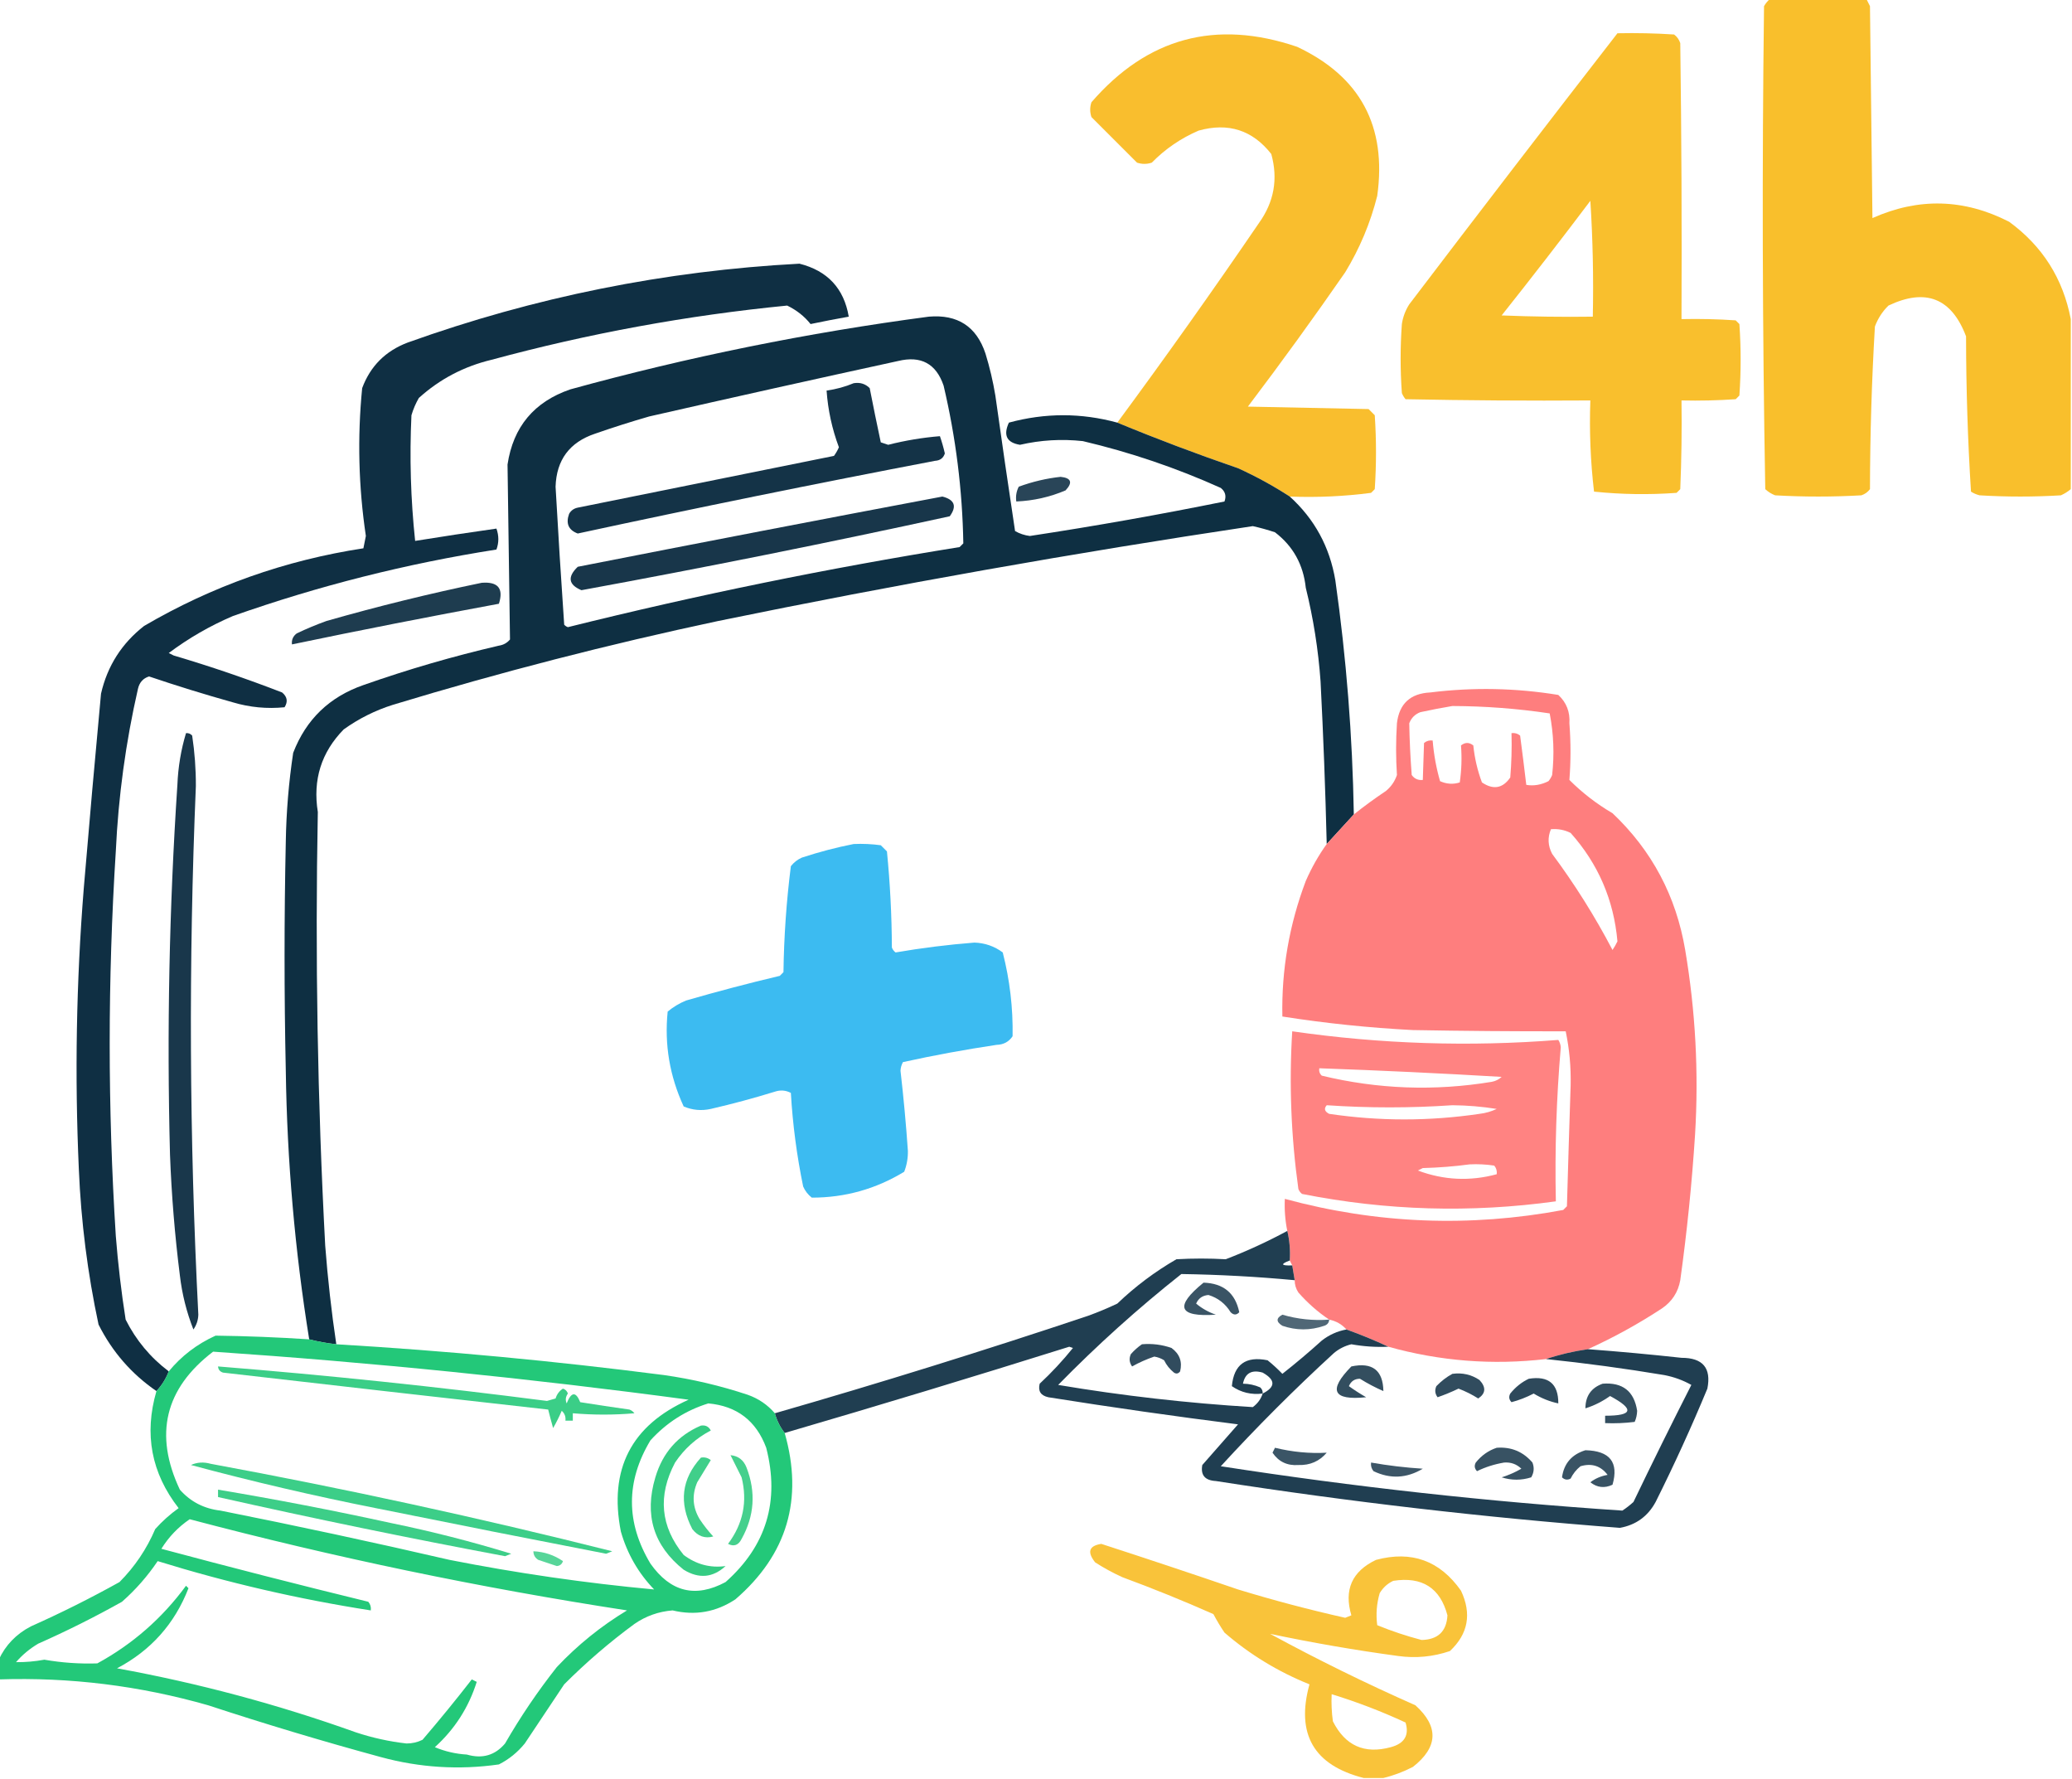 <?xml version="1.0" encoding="UTF-8"?><svg xmlns="http://www.w3.org/2000/svg" xmlns:xlink="http://www.w3.org/1999/xlink" version="1.1" width="841px" height="722px" style="shape-rendering:geometricPrecision; text-rendering:geometricPrecision; image-rendering:optimizeQuality; fill-rule:evenodd; clip-rule:evenodd"><g><path style="opacity:0.977" fill="#f9be28" d="M 718.5,-0.5 C 731.5,-0.5 744.5,-0.5 757.5,-0.5C 757.987,0.473 758.487,1.473 759,2.5C 759.333,31.167 759.667,59.833 760,88.5C 778.717,80.134 797.217,80.634 815.5,90C 829.028,99.892 837.361,113.059 840.5,129.5C 840.5,152.5 840.5,175.5 840.5,198.5C 839.317,199.504 837.984,200.338 836.5,201C 825.5,201.667 814.5,201.667 803.5,201C 802.234,200.691 801.067,200.191 800,199.5C 798.689,178.589 798.022,157.589 798,136.5C 792.121,120.981 781.621,116.814 766.5,124C 764.044,126.408 762.211,129.241 761,132.5C 759.71,154.45 759.043,176.45 759,198.5C 758.097,199.701 756.931,200.535 755.5,201C 743.833,201.667 732.167,201.667 720.5,201C 718.998,200.417 717.665,199.584 716.5,198.5C 715.337,133.207 715.17,67.874 716,2.5C 716.698,1.309 717.531,0.309 718.5,-0.5 Z"/></g><g><path style="opacity:0.973" fill="#f9bd29" d="M 523.5,201.5 C 516.875,197.183 509.875,193.35 502.5,190C 485.873,184.296 469.54,178.129 453.5,171.5C 473.148,144.881 492.315,117.881 511,90.5C 517.137,81.953 518.804,72.62 516,62.5C 508.389,52.799 498.556,49.633 486.5,53C 479.299,56.098 472.965,60.431 467.5,66C 465.5,66.667 463.5,66.667 461.5,66C 455.333,59.833 449.167,53.667 443,47.5C 442.333,45.5 442.333,43.5 443,41.5C 465.679,15.279 493.512,7.779 526.5,19C 552.119,31.063 562.952,51.23 559,79.5C 556.226,90.49 551.892,100.824 546,110.5C 533.22,128.946 520.054,147.113 506.5,165C 522.833,165.333 539.167,165.667 555.5,166C 556.333,166.833 557.167,167.667 558,168.5C 558.667,178.5 558.667,188.5 558,198.5C 557.5,199 557,199.5 556.5,200C 545.578,201.431 534.578,201.931 523.5,201.5 Z"/></g><g><path style="opacity:0.975" fill="#f9be28" d="M 656.5,13.5 C 664.174,13.334 671.841,13.5 679.5,14C 680.701,14.902 681.535,16.069 682,17.5C 682.5,54.832 682.667,92.165 682.5,129.5C 689.841,129.334 697.174,129.5 704.5,130C 705,130.5 705.5,131 706,131.5C 706.667,141.167 706.667,150.833 706,160.5C 705.5,161 705,161.5 704.5,162C 697.174,162.5 689.841,162.666 682.5,162.5C 682.667,174.505 682.5,186.505 682,198.5C 681.5,199 681,199.5 680.5,200C 669.257,200.82 658.09,200.653 647,199.5C 645.561,187.242 645.061,174.909 645.5,162.5C 620.498,162.667 595.498,162.5 570.5,162C 569.874,161.25 569.374,160.416 569,159.5C 568.333,150.167 568.333,140.833 569,131.5C 569.438,128.624 570.438,125.957 572,123.5C 599.999,86.672 628.166,50.005 656.5,13.5 Z M 645.5,81.5 C 646.496,96.991 646.83,112.658 646.5,128.5C 634.162,128.667 621.829,128.5 609.5,128C 621.739,112.605 633.739,97.106 645.5,81.5 Z"/></g><g><path style="opacity:0.938" fill="#002338" d="M 68.5,556.5 C 67.331,559.511 65.664,562.178 63.5,564.5C 53.381,557.544 45.547,548.544 40,537.5C 35.557,516.747 32.891,495.747 32,474.5C 30.293,436.469 30.959,398.469 34,360.5C 36.213,334.154 38.547,307.821 41,281.5C 43.572,270.261 49.405,261.094 58.5,254C 86.098,237.855 115.764,227.355 147.5,222.5C 147.833,220.833 148.167,219.167 148.5,217.5C 145.525,197.532 145.025,177.532 147,157.5C 150.319,148.571 156.486,142.404 165.5,139C 216.943,120.555 269.943,109.889 324.5,107C 335.883,109.88 342.549,117.046 344.5,128.5C 339.332,129.416 334.166,130.416 329,131.5C 326.492,128.343 323.325,125.843 319.5,124C 278.936,127.979 238.936,135.312 199.5,146C 188.292,148.686 178.459,153.853 170,161.5C 168.725,163.717 167.725,166.051 167,168.5C 166.198,185.549 166.698,202.549 168.5,219.5C 179.482,217.725 190.482,216.059 201.5,214.5C 202.523,217.393 202.523,220.226 201.5,223C 164.983,228.713 129.316,237.713 94.5,250C 85.18,253.989 76.513,258.989 68.5,265C 69.167,265.333 69.833,265.667 70.5,266C 85.368,270.401 100.035,275.401 114.5,281C 116.602,282.733 116.935,284.733 115.5,287C 108.382,287.717 101.382,287.05 94.5,285C 83.076,281.803 71.742,278.303 60.5,274.5C 58.106,275.24 56.606,276.907 56,279.5C 51.035,301.218 48.035,323.218 47,345.5C 43.701,397.502 43.701,449.502 47,501.5C 47.895,512.886 49.228,524.219 51,535.5C 55.221,543.884 61.054,550.884 68.5,556.5 Z"/></g><g><path style="opacity:0.942" fill="#002338" d="M 453.5,171.5 C 469.54,178.129 485.873,184.296 502.5,190C 509.875,193.35 516.875,197.183 523.5,201.5C 533.561,210.617 539.728,221.95 542,235.5C 546.467,267.009 548.967,298.676 549.5,330.5C 545.805,334.526 542.138,338.526 538.5,342.5C 537.96,320.49 537.127,298.49 536,276.5C 535.082,263.661 533.082,250.994 530,238.5C 529,229.103 524.834,221.603 517.5,216C 514.544,215.011 511.544,214.178 508.5,213.5C 435.821,224.391 363.488,237.224 291.5,252C 247.006,261.457 203.006,272.79 159.5,286C 152.276,288.279 145.609,291.612 139.5,296C 130.412,305.271 126.912,316.437 129,329.5C 127.877,388.205 128.877,446.871 132,505.5C 133.026,518.899 134.526,532.233 136.5,545.5C 132.663,545.069 128.997,544.402 125.5,543.5C 119.686,507.453 116.52,471.12 116,434.5C 115.333,403.5 115.333,372.5 116,341.5C 116.203,329.429 117.203,317.429 119,305.5C 124.207,291.961 133.707,282.795 147.5,278C 165.539,271.654 183.872,266.32 202.5,262C 204.329,261.727 205.829,260.893 207,259.5C 206.648,235.834 206.315,212.167 206,188.5C 208.298,173.198 216.798,163.031 231.5,158C 279.327,144.835 327.827,135.001 377,128.5C 388.692,127.503 396.358,132.503 400,143.5C 401.715,149.074 403.048,154.74 404,160.5C 406.574,178.849 409.24,197.182 412,215.5C 413.849,216.561 415.849,217.227 418,217.5C 444.496,213.473 470.829,208.807 497,203.5C 497.825,201.299 497.325,199.466 495.5,198C 477.443,189.87 458.776,183.536 439.5,179C 430.903,178.066 422.403,178.566 414,180.5C 408.631,179.637 407.131,176.637 409.5,171.5C 424.197,167.503 438.864,167.503 453.5,171.5 Z M 364.5,146.5 C 373.807,144.234 379.974,147.567 383,156.5C 387.965,177.554 390.632,198.888 391,220.5C 390.5,221 390,221.5 389.5,222C 336.03,230.594 283.03,241.427 230.5,254.5C 229.914,254.291 229.414,253.957 229,253.5C 227.714,234.837 226.547,216.171 225.5,197.5C 225.852,186.631 231.185,179.464 241.5,176C 248.772,173.465 256.105,171.132 263.5,169C 297.257,161.307 330.923,153.807 364.5,146.5 Z"/></g><g><path style="opacity:0.918" fill="#002238" d="M 346.5,155.5 C 349.079,155.083 351.246,155.75 353,157.5C 354.439,164.86 355.939,172.194 357.5,179.5C 358.5,179.833 359.5,180.167 360.5,180.5C 367.457,178.74 374.457,177.573 381.5,177C 382.289,179.267 382.956,181.6 383.5,184C 382.907,185.882 381.573,186.882 379.5,187C 331.033,196.26 282.7,206.093 234.5,216.5C 230.746,215.097 229.579,212.43 231,208.5C 231.772,207.151 232.939,206.318 234.5,206C 269.167,199 303.833,192 338.5,185C 339.293,183.915 339.96,182.748 340.5,181.5C 337.724,174.063 336.057,166.396 335.5,158.5C 339.397,157.945 343.063,156.945 346.5,155.5 Z"/></g><g><path style="opacity:0.838" fill="#002238" d="M 430.5,193.5 C 434.82,193.959 435.487,195.792 432.5,199C 426.107,201.712 419.441,203.212 412.5,203.5C 412.201,201.396 412.534,199.396 413.5,197.5C 419.117,195.445 424.784,194.112 430.5,193.5 Z"/></g><g><path style="opacity:0.905" fill="#002238" d="M 382.5,201.5 C 387.466,202.757 388.466,205.424 385.5,209.5C 335.849,220.33 286.016,230.33 236,239.5C 230.724,237.292 230.224,234.125 234.5,230C 283.926,220.281 333.259,210.781 382.5,201.5 Z"/></g><g><path style="opacity:0.879" fill="#002238" d="M 195.5,236.5 C 202.147,235.97 204.48,238.803 202.5,245C 174.409,250.185 146.409,255.685 118.5,261.5C 118.297,259.61 118.963,258.11 120.5,257C 124.419,255.138 128.419,253.471 132.5,252C 153.431,246.017 174.431,240.85 195.5,236.5 Z"/></g><g><path style="opacity:0.979" fill="#fe7c7c" d="M 644.5,547.5 C 638.612,548.341 632.945,549.674 627.5,551.5C 605.803,554.026 584.469,552.359 563.5,546.5C 558.005,543.924 552.338,541.591 546.5,539.5C 544.664,537.412 542.331,536.079 539.5,535.5C 534.934,532.443 530.767,528.776 527,524.5C 525.991,522.975 525.491,521.308 525.5,519.5C 525.167,517.5 524.833,515.5 524.5,513.5C 524.167,512.833 523.833,512.167 523.5,511.5C 523.763,507.4 523.43,503.4 522.5,499.5C 521.627,495.232 521.294,490.898 521.5,486.5C 558.79,496.619 596.456,498.119 634.5,491C 635,490.5 635.5,490 636,489.5C 636.461,473.165 636.961,456.832 637.5,440.5C 637.676,433.063 637.009,425.729 635.5,418.5C 614.873,418.537 594.207,418.37 573.5,418C 555.715,417.088 538.049,415.255 520.5,412.5C 520.108,393.619 523.274,375.286 530,357.5C 532.354,352.113 535.188,347.113 538.5,342.5C 542.138,338.526 545.805,334.526 549.5,330.5C 553.675,327.165 558.008,323.998 562.5,321C 564.617,319.269 566.117,317.102 567,314.5C 566.545,307.53 566.545,300.53 567,293.5C 567.939,285.563 572.439,281.397 580.5,281C 597.885,278.842 615.219,279.175 632.5,282C 635.807,285.069 637.307,288.902 637,293.5C 637.596,301.245 637.596,308.911 637,316.5C 642.238,321.734 648.072,326.234 654.5,330C 670.479,345.119 680.312,363.619 684,385.5C 688.194,410.334 689.527,435.334 688,460.5C 686.726,480.241 684.726,499.908 682,519.5C 681.136,524.371 678.636,528.204 674.5,531C 664.856,537.318 654.856,542.818 644.5,547.5 Z M 589.5,286.5 C 602.794,286.546 615.961,287.546 629,289.5C 630.604,297.73 630.937,306.063 630,314.5C 629.626,315.416 629.126,316.25 628.5,317C 625.48,318.511 622.48,319.011 619.5,318.5C 618.714,311.826 617.88,305.159 617,298.5C 615.989,297.663 614.822,297.33 613.5,297.5C 613.666,303.509 613.499,309.509 613,315.5C 609.935,319.945 606.101,320.612 601.5,317.5C 599.695,312.678 598.528,307.678 598,302.5C 596.333,301.167 594.667,301.167 593,302.5C 593.392,307.521 593.225,312.521 592.5,317.5C 589.854,318.362 587.187,318.195 584.5,317C 582.957,311.629 581.957,306.129 581.5,300.5C 580.178,300.33 579.011,300.663 578,301.5C 577.856,306.597 577.689,311.597 577.5,316.5C 575.61,316.703 574.11,316.037 573,314.5C 572.456,307.475 572.123,300.475 572,293.5C 572.833,291.333 574.333,289.833 576.5,289C 580.94,288.034 585.273,287.201 589.5,286.5 Z M 629.5,336.5 C 632.32,336.248 634.986,336.748 637.5,338C 648.677,350.518 655.01,365.184 656.5,382C 655.929,383.205 655.262,384.372 654.5,385.5C 647.334,371.826 639.167,358.826 630,346.5C 628.265,343.21 628.099,339.877 629.5,336.5 Z"/></g><g><path style="opacity:0.901" fill="#002238" d="M 75.5,297.5 C 76.496,297.414 77.329,297.748 78,298.5C 79.027,305.288 79.527,312.121 79.5,319C 76.508,390.529 76.842,462.029 80.5,533.5C 80.43,535.709 79.764,537.709 78.5,539.5C 75.719,532.438 73.886,525.104 73,517.5C 70.949,501.226 69.616,484.892 69,468.5C 67.688,418.447 68.688,368.447 72,318.5C 72.289,311.3 73.456,304.3 75.5,297.5 Z"/></g><g><path style="opacity:0.98" fill="#38b9f0" d="M 346.5,342.5 C 350.182,342.335 353.848,342.501 357.5,343C 358.333,343.833 359.167,344.667 360,345.5C 361.277,358.431 361.943,371.431 362,384.5C 362.308,385.308 362.808,385.975 363.5,386.5C 374.088,384.676 384.755,383.343 395.5,382.5C 399.807,382.653 403.64,383.987 407,386.5C 409.865,397.68 411.198,409.014 411,420.5C 409.486,422.766 407.319,423.932 404.5,424C 391.749,425.903 379.082,428.236 366.5,431C 365.903,432.062 365.57,433.228 365.5,434.5C 366.748,445.308 367.748,456.141 368.5,467C 368.557,469.96 368.057,472.793 367,475.5C 355.486,482.504 342.986,486.004 329.5,486C 327.951,484.786 326.785,483.286 326,481.5C 323.413,468.961 321.746,456.294 321,443.5C 318.936,442.409 316.769,442.242 314.5,443C 305.916,445.646 297.249,447.979 288.5,450C 284.705,450.837 281.039,450.504 277.5,449C 271.808,436.681 269.641,423.847 271,410.5C 273.251,408.623 275.751,407.123 278.5,406C 291.08,402.355 303.747,399.022 316.5,396C 317,395.5 317.5,395 318,394.5C 318.197,380.099 319.197,365.766 321,351.5C 322.214,349.951 323.714,348.785 325.5,348C 332.514,345.705 339.514,343.872 346.5,342.5 Z"/></g><g><path style="opacity:0.953" fill="#fe7d7c" d="M 524.5,418.5 C 560.383,423.678 596.383,424.844 632.5,422C 633.081,422.893 633.415,423.893 633.5,425C 631.721,445.786 631.054,466.619 631.5,487.5C 596.977,492.279 562.644,491.279 528.5,484.5C 527.808,483.975 527.308,483.308 527,482.5C 524.027,461.223 523.194,439.89 524.5,418.5 Z M 535.5,433.5 C 560.185,434.378 584.851,435.545 609.5,437C 608.377,438.044 607.044,438.71 605.5,439C 582.299,442.838 559.299,442.005 536.5,436.5C 535.614,435.675 535.281,434.675 535.5,433.5 Z M 538.5,448.5 C 555.501,449.659 572.501,449.659 589.5,448.5C 595.54,448.547 601.54,449.047 607.5,450C 605.285,451.044 602.952,451.71 600.5,452C 580.147,455.006 559.814,455.006 539.5,452C 537.627,451.047 537.294,449.88 538.5,448.5 Z M 596.5,472.5 C 599.85,472.335 603.183,472.502 606.5,473C 607.337,474.011 607.67,475.178 607.5,476.5C 596.661,479.43 585.995,478.93 575.5,475C 576.167,474.667 576.833,474.333 577.5,474C 584.013,473.828 590.347,473.328 596.5,472.5 Z"/></g><g><path style="opacity:0.873" fill="#002338" d="M 522.5,499.5 C 523.43,503.4 523.763,507.4 523.5,511.5C 519.588,512.993 519.921,513.66 524.5,513.5C 524.833,515.5 525.167,517.5 525.5,519.5C 510.189,518.068 494.855,517.235 479.5,517C 461.938,530.889 445.271,545.889 429.5,562C 455.667,566.396 482,569.396 508.5,571C 510.464,569.549 511.797,567.716 512.5,565.5C 507.882,566.076 503.715,565.076 500,562.5C 500.824,553.695 505.657,550.195 514.5,552C 516.603,553.69 518.603,555.524 520.5,557.5C 525.98,553.188 531.313,548.688 536.5,544C 539.48,541.676 542.813,540.176 546.5,539.5C 552.338,541.591 558.005,543.924 563.5,546.5C 558.456,546.727 553.456,546.394 548.5,545.5C 545.893,546.137 543.56,547.304 541.5,549C 525.5,563.667 510.167,579 495.5,595C 549.596,603.387 603.929,609.387 658.5,613C 660.09,611.954 661.59,610.787 663,609.5C 670.638,593.597 678.471,577.764 686.5,562C 683.085,560.083 679.419,558.75 675.5,558C 659.543,555.339 643.543,553.172 627.5,551.5C 632.945,549.674 638.612,548.341 644.5,547.5C 657.182,548.446 669.849,549.612 682.5,551C 691.164,550.988 694.664,555.155 693,563.5C 686.548,579.072 679.548,594.405 672,609.5C 668.842,615.327 664.008,618.827 657.5,620C 602.615,615.806 547.948,609.473 493.5,601C 489.082,600.762 487.249,598.595 488,594.5C 492.833,589 497.667,583.5 502.5,578C 476.813,574.747 451.147,571.08 425.5,567C 422.409,566.309 421.243,564.476 422,561.5C 426.811,557.02 431.311,552.187 435.5,547C 435,546.833 434.5,546.667 434,546.5C 395.585,558.56 357.085,570.227 318.5,581.5C 316.659,579.151 315.326,576.485 314.5,573.5C 357.074,561.254 399.407,548.088 441.5,534C 445.581,532.529 449.581,530.862 453.5,529C 460.784,522.027 468.784,516.027 477.5,511C 484.189,510.622 490.856,510.622 497.5,511C 506.129,507.683 514.463,503.85 522.5,499.5 Z M 512.5,565.5 C 512.586,564.504 512.252,563.671 511.5,563C 509.26,562.023 506.927,561.523 504.5,561.5C 505.385,557.216 508.051,555.716 512.5,557C 517.772,559.987 517.772,562.82 512.5,565.5 Z"/></g><g><path style="opacity:0.773" fill="#002238" d="M 488.5,520.5 C 496.577,520.755 501.411,524.755 503,532.5C 501.887,533.711 500.72,533.711 499.5,532.5C 497.356,529.018 494.356,526.685 490.5,525.5C 488.077,525.702 486.411,526.869 485.5,529C 487.842,530.959 490.509,532.459 493.5,533.5C 478.281,534.512 476.614,530.179 488.5,520.5 Z"/></g><g><path style="opacity:0.684" fill="#002238" d="M 539.5,535.5 C 539.423,536.75 538.756,537.583 537.5,538C 531.818,539.936 526.152,539.936 520.5,538C 517.921,536.388 517.921,534.888 520.5,533.5C 526.677,535.313 533.01,535.98 539.5,535.5 Z"/></g><g><path style="opacity:0.871" fill="#03bf65" d="M 125.5,543.5 C 128.997,544.402 132.663,545.069 136.5,545.5C 180.974,548.134 225.308,552.301 269.5,558C 281.08,559.649 292.414,562.316 303.5,566C 307.87,567.549 311.537,570.049 314.5,573.5C 315.326,576.485 316.659,579.151 318.5,581.5C 326.159,608.382 319.493,630.882 298.5,649C 290.651,654.198 282.151,655.698 273,653.5C 267.31,653.952 262.143,655.785 257.5,659C 247.411,666.418 237.911,674.585 229,683.5C 223.667,691.5 218.333,699.5 213,707.5C 210.079,711.092 206.579,713.925 202.5,716C 186.332,718.315 170.332,717.315 154.5,713C 130.987,706.607 107.654,699.607 84.5,692C 56.665,684.046 28.332,680.546 -0.5,681.5C -0.5,678.833 -0.5,676.167 -0.5,673.5C 2.23,667.601 6.563,663.101 12.5,660C 24.779,654.527 36.779,648.527 48.5,642C 54.695,635.783 59.529,628.617 63,620.5C 65.869,617.296 69.035,614.463 72.5,612C 61.418,597.774 58.418,581.941 63.5,564.5C 65.664,562.178 67.331,559.511 68.5,556.5C 73.646,550.244 79.979,545.41 87.5,542C 100.166,542.166 112.833,542.666 125.5,543.5 Z M 86.5,548.5 C 151.033,552.887 215.366,559.387 279.5,568C 256.214,578.403 247.047,596.236 252,621.5C 254.577,630.493 259.077,638.327 265.5,645C 237.671,642.418 210.004,638.418 182.5,633C 151.604,625.859 120.604,619.193 89.5,613C 82.835,612.236 77.335,609.403 73,604.5C 62.431,582.112 66.931,563.445 86.5,548.5 Z M 287.5,569.5 C 299.091,570.55 306.925,576.55 311,587.5C 316.551,609.154 311.051,627.321 294.5,642C 282.305,648.555 272.138,646.055 264,634.5C 254,617.833 254,601.167 264,584.5C 270.536,577.324 278.369,572.324 287.5,569.5 Z M 6.5,674.5 C 9.06,671.542 12.059,669.042 15.5,667C 27.112,661.861 38.446,656.194 49.5,650C 55.02,645.144 59.853,639.644 64,633.5C 92.345,642.269 121.179,648.936 150.5,653.5C 150.67,652.178 150.337,651.011 149.5,650C 121.261,643.108 93.261,635.941 65.5,628.5C 68.49,623.677 72.323,619.677 77,616.5C 135.52,631.971 194.687,644.304 254.5,653.5C 243.987,659.839 234.487,667.506 226,676.5C 218.258,686.314 211.258,696.648 205,707.5C 200.945,712.316 195.778,713.816 189.5,712C 184.983,711.737 180.649,710.737 176.5,709C 184.565,701.702 190.232,692.868 193.5,682.5C 192.833,682.167 192.167,681.833 191.5,681.5C 185.083,689.763 178.416,697.929 171.5,706C 169.466,707.006 167.3,707.506 165,707.5C 158.012,706.711 151.179,705.211 144.5,703C 112.873,691.677 80.539,683.01 47.5,677C 61.229,669.772 70.896,658.939 76.5,644.5C 76.167,644.167 75.833,643.833 75.5,643.5C 65.823,656.679 53.823,667.179 39.5,675C 32.303,675.238 25.136,674.738 18,673.5C 14.196,674.205 10.363,674.538 6.5,674.5 Z"/></g><g><path style="opacity:0.808" fill="#002238" d="M 463.5,545.5 C 467.637,545.146 471.637,545.646 475.5,547C 478.792,549.412 479.959,552.579 479,556.5C 478.282,557.451 477.449,557.617 476.5,557C 474.787,555.622 473.453,553.955 472.5,552C 471.271,551.219 469.938,550.719 468.5,550.5C 465.387,551.556 462.387,552.889 459.5,554.5C 458.369,552.926 458.202,551.259 459,549.5C 460.397,547.93 461.897,546.596 463.5,545.5 Z"/></g><g><path style="opacity:0.776" fill="#03c065" d="M 88.5,554.5 C 133.105,558.077 177.605,562.744 222,568.5C 223.167,568.167 224.333,567.833 225.5,567.5C 226.026,565.77 227.026,564.436 228.5,563.5C 229.5,563.833 230.167,564.5 230.5,565.5C 229.572,566.768 229.405,568.101 230,569.5C 231.892,564.752 233.726,564.585 235.5,569C 242.153,570.06 248.819,571.06 255.5,572C 256.308,572.308 256.975,572.808 257.5,573.5C 249.191,574.222 240.857,574.222 232.5,573.5C 232.5,574.5 232.5,575.5 232.5,576.5C 231.5,576.5 230.5,576.5 229.5,576.5C 229.688,574.897 229.188,573.563 228,572.5C 226.982,574.898 225.815,577.231 224.5,579.5C 223.786,576.973 223.12,574.473 222.5,572C 178.49,567.073 134.49,562.073 90.5,557C 89.244,556.583 88.577,555.75 88.5,554.5 Z"/></g><g><path style="opacity:0.8" fill="#002238" d="M 548.5,554.5 C 557.011,552.696 561.344,556.029 561.5,564.5C 558.231,563.074 555.065,561.407 552,559.5C 549.837,559.495 548.337,560.495 547.5,562.5C 549.706,564.085 552.039,565.585 554.5,567C 540.968,568.374 538.968,564.207 548.5,554.5 Z"/></g><g><path style="opacity:0.806" fill="#002238" d="M 589.5,557.5 C 593.544,556.958 597.211,557.791 600.5,560C 603.239,562.934 603.073,565.434 600,567.5C 597.488,565.911 594.822,564.578 592,563.5C 589.083,564.889 586.249,566.055 583.5,567C 582.446,565.612 582.28,564.112 583,562.5C 584.965,560.45 587.132,558.783 589.5,557.5 Z"/></g><g><path style="opacity:0.818" fill="#002238" d="M 620.5,559.5 C 628.533,558.21 632.533,561.543 632.5,569.5C 629.019,568.768 625.686,567.434 622.5,565.5C 619.52,567.048 616.52,568.214 613.5,569C 612.483,567.951 612.316,566.784 613,565.5C 615.114,562.879 617.614,560.879 620.5,559.5 Z"/></g><g><path style="opacity:0.8" fill="#002238" d="M 650.5,561.5 C 658.609,560.879 663.275,564.545 664.5,572.5C 664.449,574.1 664.116,575.6 663.5,577C 659.514,577.499 655.514,577.666 651.5,577.5C 651.5,576.5 651.5,575.5 651.5,574.5C 662.819,574.513 663.486,571.846 653.5,566.5C 650.37,568.732 647.037,570.398 643.5,571.5C 643.52,566.489 645.853,563.156 650.5,561.5 Z"/></g><g><path style="opacity:0.797" fill="#03c065" d="M 284.5,578.5 C 286.346,578.222 287.68,578.889 288.5,580.5C 282.598,583.565 277.765,587.898 274,593.5C 266.895,606.942 268.062,619.442 277.5,631C 282.642,634.856 288.309,636.356 294.5,635.5C 289.332,640.257 283.665,640.757 277.5,637C 265.263,627.246 261.429,614.746 266,599.5C 268.962,589.511 275.129,582.511 284.5,578.5 Z"/></g><g><path style="opacity:0.767" fill="#002238" d="M 517.5,587.5 C 524.559,589.225 531.559,589.892 538.5,589.5C 535.54,592.993 531.707,594.66 527,594.5C 522.473,594.832 518.973,593.165 516.5,589.5C 516.863,588.817 517.196,588.15 517.5,587.5 Z"/></g><g><path style="opacity:0.781" fill="#002238" d="M 607.5,587.5 C 613.369,587.066 618.202,589.066 622,593.5C 622.808,595.579 622.641,597.579 621.5,599.5C 617.516,600.77 613.516,600.77 609.5,599.5C 612.32,598.618 614.986,597.452 617.5,596C 615.562,594.128 613.229,593.295 610.5,593.5C 606.528,594.177 602.861,595.344 599.5,597C 598.483,595.951 598.316,594.784 599,593.5C 601.322,590.605 604.155,588.605 607.5,587.5 Z"/></g><g><path style="opacity:0.775" fill="#002238" d="M 643.5,588.5 C 653.439,588.733 657.106,593.4 654.5,602.5C 651.263,604.015 648.263,603.681 645.5,601.5C 647.483,599.976 649.816,598.976 652.5,598.5C 649.717,594.829 646.05,593.662 641.5,595C 639.787,596.378 638.453,598.045 637.5,600C 636.216,600.684 635.049,600.517 634,599.5C 634.78,593.88 637.947,590.213 643.5,588.5 Z"/></g><g><path style="opacity:0.735" fill="#03c065" d="M 296.5,590.5 C 299.642,590.799 301.809,592.466 303,595.5C 306.87,605.518 306.204,615.184 301,624.5C 299.742,627.055 297.909,627.722 295.5,626.5C 301.628,618.327 303.462,609.327 301,599.5C 299.473,596.447 297.973,593.447 296.5,590.5 Z"/></g><g><path style="opacity:0.756" fill="#03c065" d="M 284.5,591.5 C 285.978,591.238 287.311,591.571 288.5,592.5C 286.667,595.5 284.833,598.5 283,601.5C 280.774,606.686 281.107,611.686 284,616.5C 285.643,618.977 287.476,621.31 289.5,623.5C 286.131,624.431 283.298,623.431 281,620.5C 275.463,609.836 276.63,600.17 284.5,591.5 Z"/></g><g><path style="opacity:0.771" fill="#03c065" d="M 77.5,594.5 C 79.966,593.366 82.633,593.199 85.5,594C 140.256,604.107 194.589,615.94 248.5,629.5C 247.667,629.833 246.833,630.167 246,630.5C 214.809,624.462 183.642,618.295 152.5,612C 127.249,606.985 102.249,601.152 77.5,594.5 Z"/></g><g><path style="opacity:0.759" fill="#002238" d="M 556.5,593.5 C 563.443,594.722 570.443,595.556 577.5,596C 570.97,599.912 564.303,600.245 557.5,597C 556.663,595.989 556.33,594.822 556.5,593.5 Z"/></g><g><path style="opacity:0.767" fill="#03c065" d="M 88.5,604.5 C 111.931,608.42 135.265,612.92 158.5,618C 175.103,621.4 191.437,625.567 207.5,630.5C 206.667,630.833 205.833,631.167 205,631.5C 166.002,624.201 127.169,616.201 88.5,607.5C 88.5,606.5 88.5,605.5 88.5,604.5 Z"/></g><g><path style="opacity:0.911" fill="#f9be28" d="M 561.5,721.5 C 558.833,721.5 556.167,721.5 553.5,721.5C 533.256,716.348 525.922,703.681 531.5,683.5C 518.783,678.396 507.283,671.396 497,662.5C 495.374,660.083 493.874,657.583 492.5,655C 480.327,649.609 467.994,644.609 455.5,640C 451.673,638.254 448.007,636.254 444.5,634C 441.167,629.78 442.001,627.28 447,626.5C 465.523,632.507 484.023,638.674 502.5,645C 516.851,649.379 531.351,653.213 546,656.5C 546.833,656.167 547.667,655.833 548.5,655.5C 545.432,645.136 548.766,637.636 558.5,633C 572.926,629.131 584.426,633.297 593,645.5C 597.42,654.873 595.92,663.04 588.5,670C 581.668,672.322 574.668,672.988 567.5,672C 549.982,669.628 532.649,666.628 515.5,663C 534.767,673.467 554.433,683.133 574.5,692C 584.061,700.65 583.727,708.983 573.5,717C 569.568,719.028 565.568,720.528 561.5,721.5 Z M 565.5,641.5 C 577.218,639.674 584.551,644.341 587.5,655.5C 587.142,662.023 583.642,665.357 577,665.5C 570.868,663.901 564.868,661.901 559,659.5C 558.423,655.112 558.756,650.779 560,646.5C 561.352,644.251 563.185,642.584 565.5,641.5 Z M 540.5,687.5 C 550.738,690.636 560.738,694.47 570.5,699C 572.048,704.176 570.048,707.51 564.5,709C 553.836,711.919 546.003,708.419 541,698.5C 540.501,694.848 540.335,691.182 540.5,687.5 Z"/></g><g><path style="opacity:0.663" fill="#03c065" d="M 216.5,629.5 C 220.883,629.692 224.883,631.025 228.5,633.5C 228.113,634.72 227.28,635.387 226,635.5C 223.5,634.667 221,633.833 218.5,633C 217.177,632.184 216.511,631.017 216.5,629.5 Z"/></g></svg>